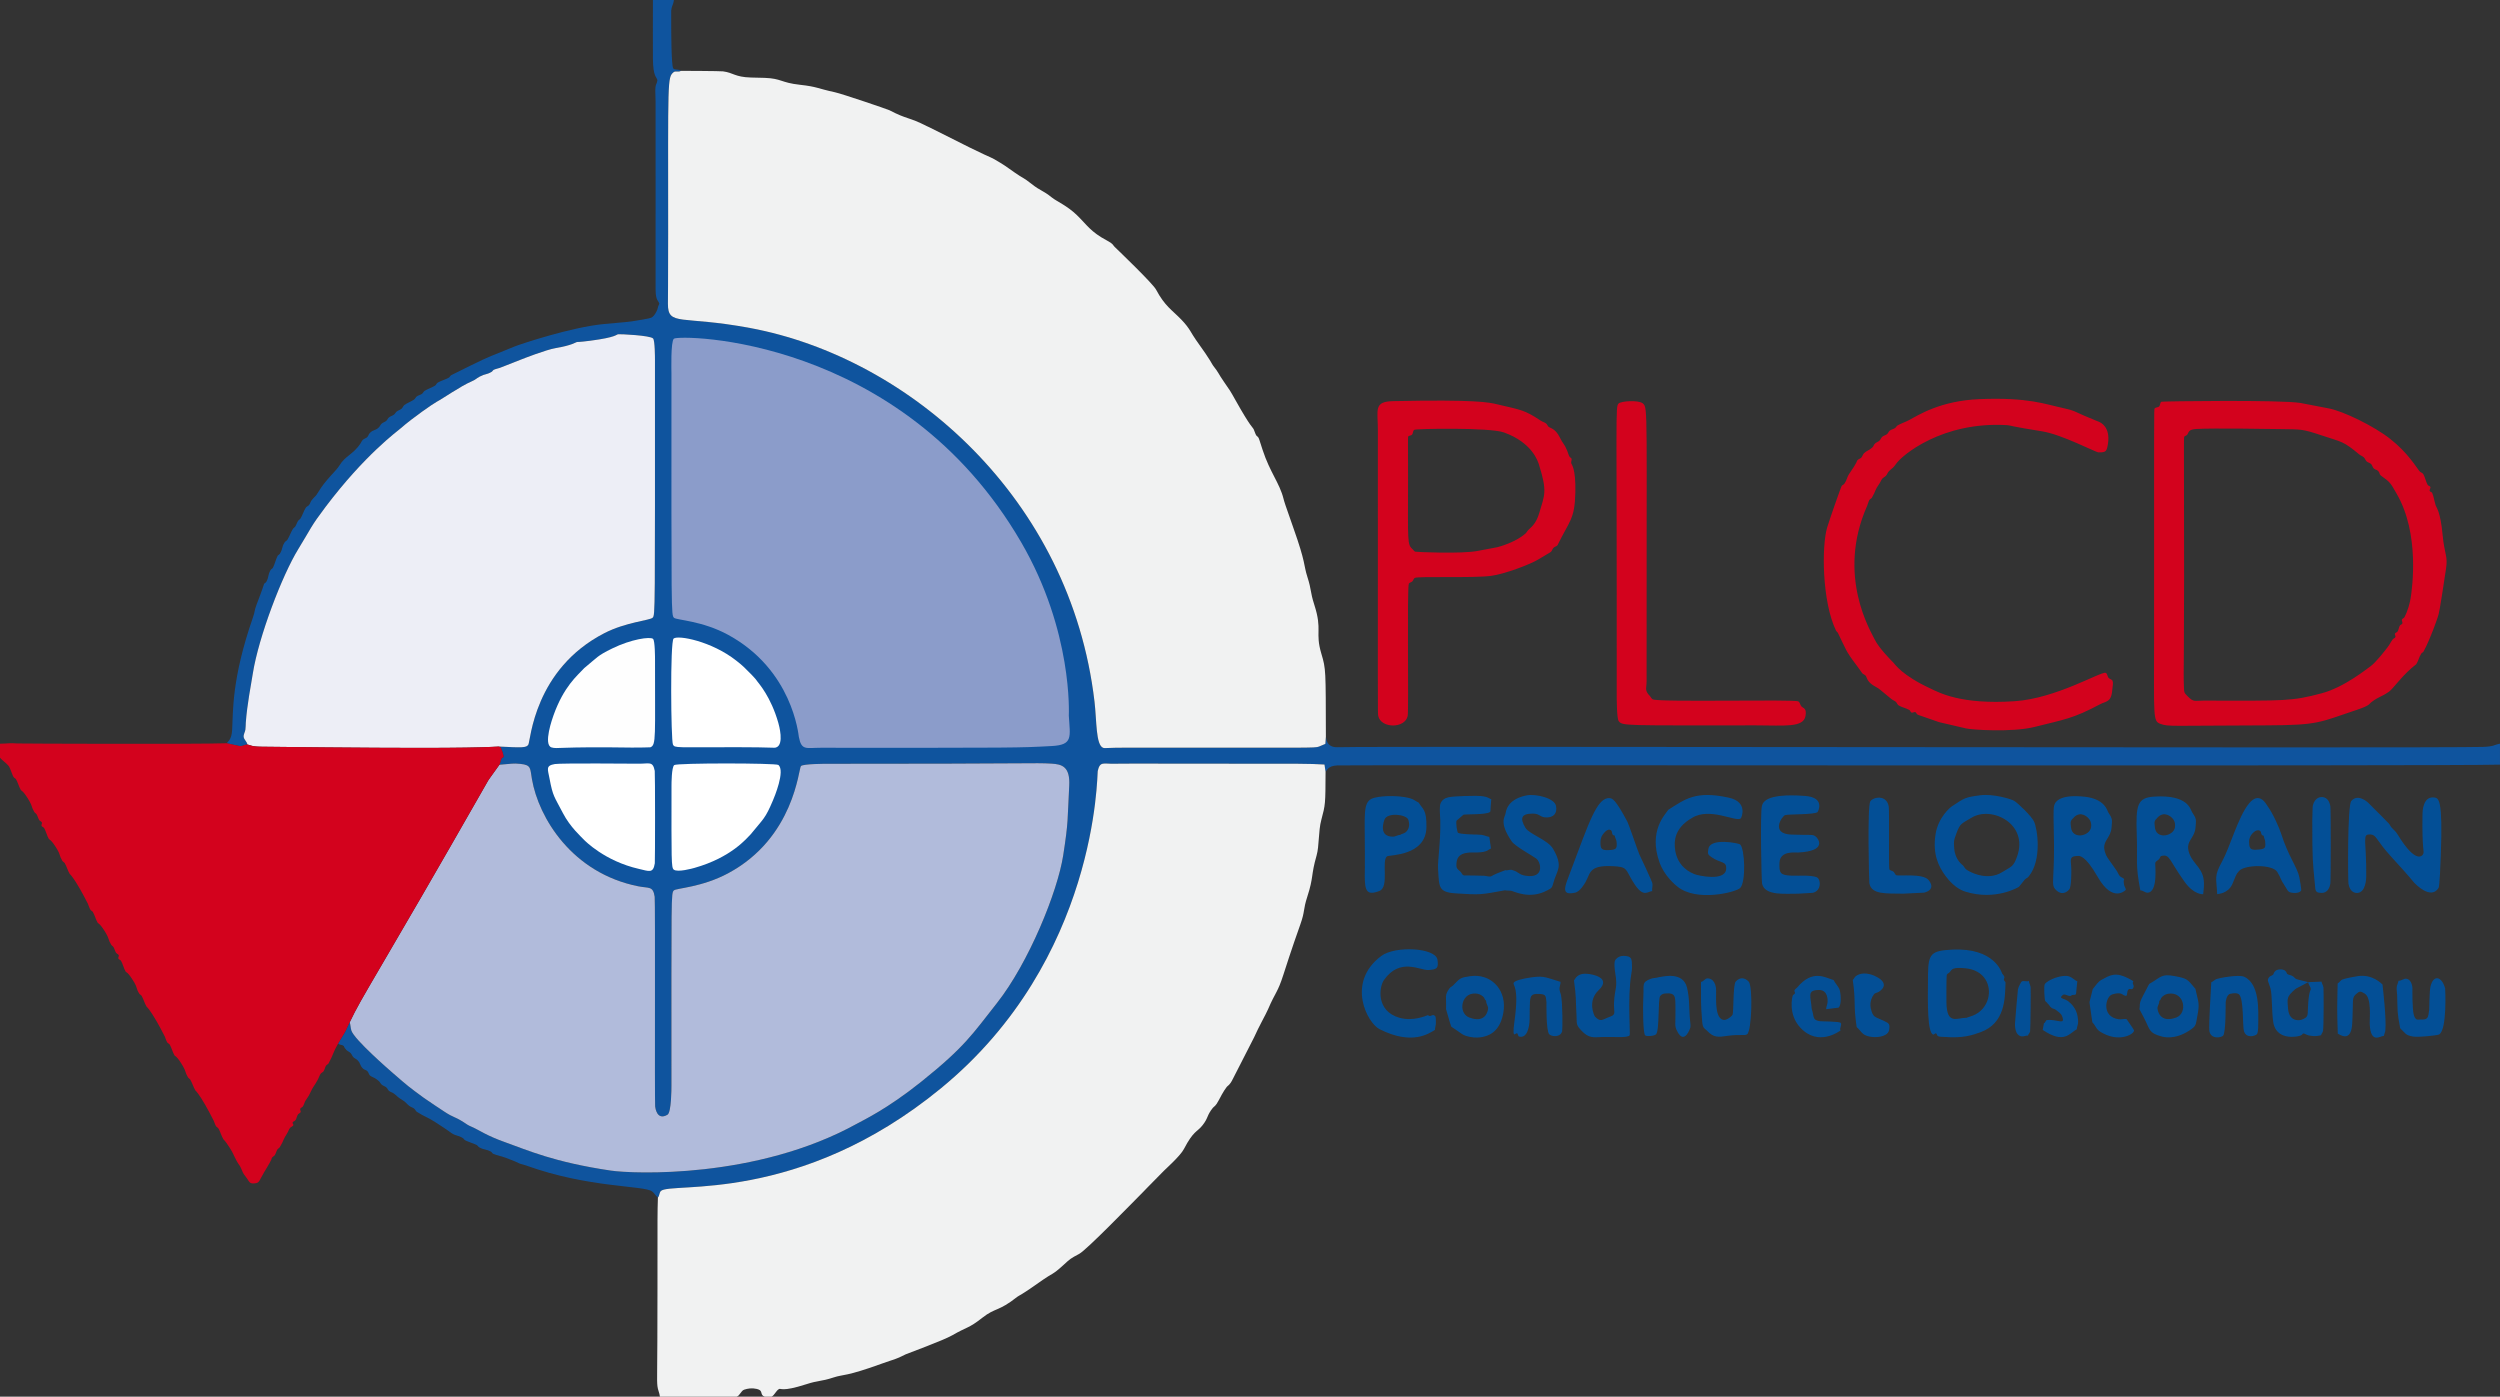 <?xml version="1.0" encoding="UTF-8" standalone="no"?>
<svg xmlns="http://www.w3.org/2000/svg" xmlns:xlink="http://www.w3.org/1999/xlink" xmlns:serif="http://www.serif.com/" width="100%" height="100%" viewBox="0 0 358 200" version="1.1" xml:space="preserve" style="fill-rule:evenodd;clip-rule:evenodd;stroke-linejoin:round;stroke-miterlimit:2;">
  <rect x="0" y="0" width="358" height="200" fill="#333333" stroke="none"/>
  <g id="Fondo">
    <path d="M189.665,109.481c-2.586,-0.14 -2.569,-0.118 -15.164,-0.121c-13.815,-0.004 -13.81,-0.028 -15.01,0.005c-1.469,0.04 -1.973,-0.391 -2.296,1.044c-0.102,0.456 0.038,26.972 -22.434,45.419c-20.395,16.742 -38.772,13.365 -40.124,14.728c-0.24,0.242 -0.185,0.689 -0.425,0.931c-0.328,-0.236 -0.507,-0.644 -0.835,-0.88c-1.21,-0.871 -9.113,-0.484 -18.022,-3.706c-0.297,-0.107 -0.608,-0.168 -0.908,-0.265c-0.169,-0.055 -0.133,-0.135 -2.055,-0.853c-0.581,-0.217 -1.201,-0.325 -1.774,-0.563c-0.132,-0.055 -0.178,-0.234 -0.305,-0.3c-0.821,-0.424 -0.902,-0.195 -1.707,-0.639c-0.134,-0.074 -0.198,-0.246 -0.336,-0.314c-0.536,-0.267 -1.127,-0.413 -1.661,-0.682c-0.143,-0.072 -0.21,-0.25 -0.349,-0.33c-0.78,-0.45 -0.869,-0.227 -1.618,-0.703c-0.185,-0.118 -0.148,-0.168 -2.27,-1.537c-1.306,-0.842 -1.379,-0.68 -2.682,-1.507c-0.165,-0.105 -0.22,-0.332 -0.374,-0.453c-0.213,-0.166 -0.496,-0.227 -0.708,-0.394c-0.51,-0.4 -0.409,-0.499 -1.081,-0.898c-0.623,-0.37 -0.547,-0.434 -1.105,-0.858c-0.216,-0.164 -0.504,-0.219 -0.714,-0.39c-0.164,-0.133 -0.224,-0.366 -0.384,-0.503c-0.196,-0.167 -0.471,-0.223 -0.664,-0.393c-0.278,-0.245 -0.12,-0.409 -1.033,-0.956c-0.212,-0.127 -0.47,-0.187 -0.649,-0.358c-0.173,-0.166 -0.199,-0.449 -0.369,-0.617c-0.173,-0.172 -0.456,-0.201 -0.63,-0.372c-0.517,-0.511 -0.267,-0.681 -0.789,-1.206c-0.169,-0.169 -0.417,-0.246 -0.583,-0.418c-0.166,-0.171 -0.231,-0.424 -0.396,-0.595c-0.17,-0.177 -0.423,-0.257 -0.593,-0.433c-0.444,-0.459 -0.321,-0.524 -0.363,-0.556c-0.376,-0.29 -0.464,-0.082 -0.837,-0.369c0.33,-0.514 0.291,-0.522 0.616,-1.029c0.616,-0.961 0.516,-0.994 1.049,-2.02c0.126,0.385 0.112,0.807 0.238,1.192c0.425,1.296 5.485,5.683 6.003,6.133c2.12,1.838 2.104,1.829 4.376,3.5c0.489,0.36 2.738,1.84 2.977,1.998c1.295,0.852 1.4,0.64 2.719,1.485c0.571,0.366 0.536,0.397 1.175,0.67c1.062,0.455 1.993,1.217 4.889,2.241c3.068,1.084 6.828,2.81 15.027,4.02c3.1,0.458 20.864,1.239 35.249,-6.728c0.893,-0.494 4.317,-2.1 9.159,-5.975c6.334,-5.068 7.394,-6.89 10.855,-11.272c4.575,-5.793 8.698,-15.977 9.501,-21.16c0.77,-4.965 0.598,-4.973 0.863,-9.99c0.145,-2.757 -1.058,-3.071 -2.56,-3.156c-2.56,-0.146 -2.544,0.039 -32.047,0.025c-0.306,-0 -3.478,-0.002 -3.808,0.323c-0.348,0.343 -0.931,10.258 -10.42,15.351c-3.775,2.026 -7.447,2.134 -7.775,2.455c-0.417,0.407 -0.349,0.526 -0.352,27.998c-0,0.333 -0,3.792 -0.567,4.127c-1.523,0.902 -1.746,-1.006 -1.765,-1.175c-0.08,-0.683 0.031,-29.401 -0.067,-30.036c-0.243,-1.578 -0.79,-1.189 -2.36,-1.502c-9.466,-1.887 -14.258,-9.808 -15.217,-15.343c-0.27,-1.555 -0.076,-2.025 -1.648,-2.182c-1.135,-0.113 -1.122,-0.019 -3.012,0.122c0.153,-0.292 0.178,-0.64 0.331,-0.932c0.054,-0.104 0.284,-0.104 0.273,-0.221c-0.051,-0.523 -0.378,-1.232 -0.425,-1.334c-0.038,-0.083 -0.208,-0.038 -0.246,-0.121c3.252,0.162 3.932,0.2 4.21,-0.27c0.323,-0.546 0.816,-10.8 10.919,-15.982c3.047,-1.563 6.521,-1.818 6.882,-2.199c0.375,-0.396 0.332,-0.497 0.332,-36.953c-0,-0.243 -0,-2.731 -0.268,-3.029c-0.401,-0.448 -4.743,-0.641 -4.99,-0.609c-0.324,0.042 -0.219,0.43 -3.976,0.926c-1.802,0.238 -1.809,0.157 -1.962,0.196c-0.237,0.061 -0.634,0.451 -3,0.858c-1.44,0.248 -4.685,1.529 -5.084,1.686c-0.235,0.093 -2.754,1.087 -2.934,1.151c-0.288,0.102 -0.598,0.146 -0.873,0.279c-0.129,0.063 -0.188,0.226 -0.313,0.297c-0.793,0.449 -0.87,0.238 -1.682,0.668c-0.602,0.318 -0.53,0.417 -1.153,0.683c-1.603,0.684 -4.153,2.479 -5.028,2.935c-0.439,0.229 -3.361,2.227 -5.157,3.8c-0.492,0.431 -5.119,3.792 -10.751,11.246c-2.177,2.882 -2.017,2.966 -3.902,6.036c-2.323,3.784 -5.678,12.564 -6.512,17.817c-0.276,1.738 -0.817,4.442 -1.006,7.036c-0.024,0.336 -0.009,0.675 -0.058,1.008c-0.053,0.356 -0.294,0.695 -0.246,1.051c0.054,0.398 0.479,0.683 0.533,1.081c-0.533,0.02 -0.483,0.205 -1.012,0.224c-0.158,0.006 -0.143,-0.03 -1.934,-0.405c0.112,-0.285 0.683,-0.411 0.766,-1.952c0.141,-2.606 -0.079,-7.296 2.978,-16.074c0.311,-0.893 0.171,-0.923 0.514,-1.818c1.037,-2.708 0.975,-2.728 1.071,-2.96c0.055,-0.133 0.25,-0.167 0.318,-0.295c0.432,-0.81 0.168,-0.896 0.625,-1.713c0.076,-0.135 0.264,-0.186 0.333,-0.324c0.266,-0.538 0.39,-1.138 0.657,-1.675c0.072,-0.144 0.263,-0.199 0.344,-0.338c0.45,-0.776 0.204,-0.876 0.681,-1.631c0.094,-0.15 0.295,-0.211 0.388,-0.362c0.299,-0.488 0.481,-1.041 0.773,-1.532c0.09,-0.151 0.268,-0.233 0.364,-0.381c0.156,-0.242 0.225,-0.535 0.382,-0.776c0.098,-0.15 0.285,-0.23 0.376,-0.385c0.286,-0.488 0.441,-1.047 0.743,-1.524c0.105,-0.166 0.336,-0.216 0.457,-0.371c0.167,-0.213 0.225,-0.497 0.391,-0.71c0.42,-0.536 0.514,-0.434 0.895,-1.083c1.092,-1.862 2.553,-3.017 3.092,-3.91c0.793,-1.316 1.917,-1.547 2.947,-3.041c0.135,-0.197 0.216,-0.436 0.387,-0.602c0.175,-0.17 0.452,-0.21 0.626,-0.381c0.17,-0.167 0.206,-0.441 0.379,-0.605c0.555,-0.528 0.72,-0.267 1.274,-0.779c0.166,-0.153 0.235,-0.394 0.404,-0.544c0.193,-0.17 0.466,-0.231 0.662,-0.398c0.16,-0.136 0.226,-0.364 0.39,-0.497c0.211,-0.171 0.496,-0.231 0.712,-0.395c0.158,-0.12 0.24,-0.323 0.397,-0.445c0.215,-0.168 0.498,-0.238 0.706,-0.415c0.168,-0.143 0.224,-0.396 0.403,-0.527c0.427,-0.311 0.947,-0.473 1.381,-0.774c0.161,-0.111 0.222,-0.331 0.381,-0.446c0.227,-0.165 0.525,-0.214 0.754,-0.377c0.152,-0.108 0.212,-0.322 0.37,-0.421c0.478,-0.3 1.035,-0.46 1.513,-0.761c0.156,-0.098 0.202,-0.326 0.362,-0.419c0.502,-0.289 1.08,-0.427 1.587,-0.706c0.149,-0.082 0.207,-0.283 0.356,-0.364c0.219,-0.119 0.207,-0.102 2.797,-1.388c3.006,-1.493 3.038,-1.362 6.151,-2.671c0.86,-0.362 8.307,-2.837 12.921,-3.261c3.534,-0.324 3.53,-0.311 3.947,-0.378c2.715,-0.432 2.785,-0.483 2.982,-0.626c0.283,-0.206 0.527,-0.668 0.561,-0.734c0.298,-0.567 0.145,-0.608 0.438,-1.165c-0.135,-0.507 -0.52,-0.406 -0.535,-2.004c-0.005,-0.534 -0.001,-26.797 -0.003,-26.998c-0.007,-1.311 -0.077,-1.293 -0.016,-2c0.047,-0.545 0.23,-0.486 0.277,-1.027c-0.175,-0.571 -0.587,-0.475 -0.643,-2.974c-0.015,-0.662 -0.001,-7.82 0.001,-8.5l3,0c-0.085,0.777 -0.297,0.719 -0.382,1.504c-0.005,0.05 0.001,0.029 0.001,1.995c0,0.505 0.001,5.959 0.291,6.301c0.244,0.287 0.833,0.057 1.077,0.344c-0.267,0.225 -0.763,-0.036 -1.03,0.19c-0.904,0.764 -0.779,1.004 -0.779,23.166c0,8.254 -0.033,8.249 -0.034,9.996c-0.003,3.268 1.887,1.628 11.765,3.47c22.842,4.259 45.917,24.426 49.323,53.506c0.32,2.732 0.177,6.205 1.238,6.616c0.263,0.102 0.275,-0.027 3.526,-0.028c26.733,-0.003 26.738,0.078 27.379,-0.153c0.311,-0.112 0.602,-0.274 0.913,-0.385l0.076,-1.014c0.09,0.124 -0.028,1.565 1.713,1.5c4.859,-0.181 156.745,0.166 163.92,-0.045c1.69,-0.05 1.628,-0.302 2.501,-0.464l0,3c-8.562,0.241 -163.622,0.015 -166.48,0.111c-1.425,0.048 -1.498,0.793 -1.699,0.899l-0.155,-1.029Z" style="fill:#10559f;fill-opacity:0.99;"></path>
    <path d="M97.487,10.144c0.484,0.002 5.642,0.022 6.048,0.075c1.513,0.196 1.678,0.812 3.982,0.882c0.667,0.02 1.334,0.025 2.001,0.05c2.41,0.091 2.294,0.685 5.009,0.986c2.56,0.284 2.491,0.528 5.024,1.071c1.039,0.223 7.579,2.453 7.813,2.576c2.581,1.351 2.75,0.946 5.342,2.271c0.16,0.082 0.171,0.049 2.01,0.987c6.983,3.56 7.048,3.398 7.636,3.74c1.565,0.912 1.528,0.927 2.999,1.959c1.141,0.801 1.205,0.672 2.312,1.551c1.425,1.131 1.58,0.88 2.994,2.012c0.668,0.535 2.144,1.139 3.551,2.498c1.465,1.414 1.938,2.385 4.325,3.649c0.938,0.496 0.805,0.635 1.096,0.914c0.491,0.471 5.451,5.227 5.918,6.104c1.273,2.395 2.283,2.904 3.648,4.326c1.215,1.265 1.399,1.952 2.055,2.864c2.383,3.313 2.238,3.404 2.458,3.682c0.863,1.092 0.739,1.153 1.547,2.311c0.894,1.28 0.89,1.262 1.658,2.634c2.229,3.982 2.448,3.839 2.619,4.196c0.13,0.271 0.196,0.572 0.344,0.834c0.077,0.135 0.245,0.202 0.321,0.337c0.125,0.223 0.098,0.209 0.604,1.758c1.066,3.259 2.427,4.739 2.999,7.008c0.086,0.343 0.177,0.703 1.417,4.192c1.815,5.107 1.429,5.212 1.998,6.993c0.63,1.97 0.36,2.022 0.995,4.001c1.187,3.696 0.083,3.883 1.005,6.991c0.667,2.248 0.627,2.276 0.651,11.914l-0.076,1.014c-0.311,0.112 -0.602,0.274 -0.913,0.385c-0.642,0.23 -0.647,0.15 -27.379,0.153c-3.251,0 -3.263,0.13 -3.526,0.028c-1.061,-0.412 -0.918,-3.884 -1.238,-6.616c-3.406,-29.08 -26.481,-49.247 -49.323,-53.506c-9.878,-1.842 -11.768,-0.202 -11.765,-3.47c0.001,-1.747 0.034,-1.742 0.034,-9.996c-0,-22.162 -0.125,-22.402 0.779,-23.166c0.267,-0.225 0.763,0.036 1.03,-0.19Z" style="fill:#f1f2f2;fill-opacity:1;"></path>
    <path d="M71.514,109.512c1.89,-0.141 1.877,-0.235 3.012,-0.122c1.571,0.156 1.378,0.626 1.648,2.182c0.959,5.535 5.751,13.456 15.217,15.343c1.57,0.313 2.117,-0.076 2.36,1.502c0.098,0.634 -0.013,29.353 0.067,30.036c0.02,0.168 0.242,2.077 1.765,1.175c0.567,-0.336 0.567,-3.794 0.567,-4.127c0.003,-27.471 -0.065,-27.591 0.352,-27.998c0.329,-0.321 4,-0.429 7.775,-2.455c9.489,-5.093 10.072,-15.009 10.42,-15.351c0.33,-0.325 3.502,-0.323 3.808,-0.323c29.503,0.014 29.487,-0.172 32.047,-0.025c1.502,0.086 2.706,0.4 2.56,3.156c-0.265,5.017 -0.093,5.025 -0.863,9.99c-0.804,5.184 -4.927,15.367 -9.501,21.16c-3.461,4.382 -4.521,6.204 -10.855,11.272c-4.842,3.874 -8.267,5.48 -9.159,5.975c-14.385,7.967 -32.149,7.185 -35.249,6.728c-8.199,-1.21 -11.959,-2.936 -15.027,-4.02c-2.896,-1.023 -3.828,-1.786 -4.889,-2.241c-0.639,-0.274 -0.604,-0.305 -1.175,-0.67c-1.319,-0.845 -1.424,-0.632 -2.719,-1.485c-0.24,-0.158 -2.489,-1.638 -2.977,-1.998c-2.272,-1.671 -2.255,-1.661 -4.376,-3.5c-0.519,-0.45 -5.579,-4.837 -6.003,-6.133c-0.126,-0.385 -0.112,-0.807 -0.238,-1.192c1.805,-3.849 3.813,-6.531 19.841,-34.644c0.109,-0.191 0.12,-0.159 1.593,-2.233Z" style="fill:#b1bbdb;"></path>
    <path d="M110.5,199.999l-1,0c-0.703,-0.24 -0.216,-0.8 -0.912,-1.038c-0.153,-0.052 -0.944,-0.322 -2.016,0.038c-0.463,0.156 -0.609,0.844 -1.072,1l-11,0c-0.051,-0.51 -0.304,-0.986 -0.355,-1.497c-0.112,-1.115 0.005,-1.112 0.005,-14.002c-0,-10.699 -0.009,-10.678 0.062,-13.013c0.24,-0.242 0.185,-0.689 0.425,-0.931c1.353,-1.363 19.729,2.014 40.124,-14.728c22.472,-18.447 22.331,-44.963 22.434,-45.419c0.322,-1.435 0.827,-1.004 2.296,-1.044c1.2,-0.033 1.196,-0.009 15.01,-0.005c12.595,0.004 12.577,-0.018 15.164,0.121l0.155,1.029c-0.019,4.664 -0.014,4.667 -0.608,6.893c-0.443,1.66 -0.278,3.712 -0.679,5.108c-0.837,2.916 -0.393,3.01 -1.324,5.883c-0.636,1.961 -0.307,2.035 -1.004,3.993c-1.256,3.53 -2.24,6.612 -2.424,7.19c-0.83,2.6 -1.132,2.455 -2.202,4.962c-0.306,0.716 -1.322,2.482 -1.992,4.005c-0.129,0.293 -2.675,5.203 -3.053,5.976c-0.455,0.931 -0.693,0.91 -0.856,1.114c-0.463,0.576 -1.056,1.734 -1.136,1.892c-0.481,0.939 -0.685,0.897 -0.86,1.115c-0.943,1.176 -0.587,1.391 -1.535,2.564c-0.729,0.903 -1.257,0.727 -2.605,3.323c-0.51,0.982 -2.512,2.761 -2.877,3.13c-2.751,2.779 -2.733,2.791 -2.973,3.032c-1.877,1.888 -8.088,8.294 -9.156,8.866c-1.262,0.676 -1.248,0.67 -2.311,1.647c-1.505,1.384 -1.637,1.178 -2.875,2.059c-3.323,2.364 -3.41,2.229 -3.687,2.448c-2.711,2.147 -3.104,1.503 -5.006,2.999c-1.964,1.546 -2.127,1.25 -4.301,2.506c-1.284,0.742 -6.44,2.612 -6.659,2.723c-1.584,0.809 -1.618,0.677 -3.305,1.291c-5.321,1.937 -5.6,1.555 -6.989,2.01c-1.968,0.645 -2.022,0.361 -3.999,0.998c-3.468,1.117 -3.578,0.522 -3.851,0.674c-0.441,0.245 -0.612,0.841 -1.053,1.086Z" style="fill:#f1f2f2;fill-opacity:1;"></path>
    <path d="M35.428,106.617c-0.054,-0.398 -0.479,-0.683 -0.533,-1.081c-0.048,-0.357 0.193,-0.695 0.246,-1.051c0.049,-0.333 0.034,-0.672 0.058,-1.008c0.189,-2.594 0.73,-5.298 1.006,-7.036c0.834,-5.253 4.189,-14.034 6.512,-17.817c1.885,-3.071 1.725,-3.154 3.902,-6.036c5.631,-7.454 10.259,-10.816 10.751,-11.246c1.796,-1.572 4.717,-3.57 5.157,-3.8c0.875,-0.456 3.425,-2.251 5.028,-2.935c0.623,-0.266 0.552,-0.365 1.153,-0.683c0.812,-0.429 0.889,-0.219 1.682,-0.668c0.125,-0.071 0.184,-0.234 0.313,-0.297c0.275,-0.134 0.585,-0.178 0.873,-0.279c0.18,-0.064 2.7,-1.058 2.934,-1.151c0.399,-0.157 3.643,-1.438 5.084,-1.686c2.366,-0.407 2.763,-0.797 3,-0.858c0.153,-0.039 0.16,0.041 1.962,-0.196c3.757,-0.496 3.652,-0.884 3.976,-0.926c0.247,-0.032 4.589,0.162 4.99,0.609c0.268,0.299 0.268,2.786 0.268,3.029c0,36.457 0.044,36.557 -0.332,36.953c-0.361,0.381 -3.834,0.636 -6.882,2.199c-10.104,5.182 -10.596,15.435 -10.919,15.982c-0.278,0.47 -0.958,0.433 -4.21,0.27c-2.714,0.139 -6.707,0.343 -33.966,0.024c-1.585,-0.019 -1.549,-0.236 -2.053,-0.312Z" style="fill:#edeef6;"></path>
    <path d="M153.055,102.497c0.183,3.041 0.629,4.167 -2.422,4.334c-4.782,0.261 -4.767,0.259 -33.148,0.249c-2.037,-0.001 -2.712,0.44 -3.089,-1.553c-0.063,-0.333 -0.899,-9.576 -10.103,-14.607c-3.737,-2.043 -7.41,-2.114 -7.769,-2.449c-0.423,-0.394 -0.373,-0.518 -0.373,-34.971c0,-0.434 -0.123,-4.599 0.352,-4.997c0.732,-0.613 32.517,-0.459 49.723,29.136c7.45,12.813 6.825,24.673 6.829,24.859Z" style="fill:#8b9cca;"></path>
    <path d="M0,108.5l0,-2c1.265,-0.018 1.243,-0.124 2.499,-0.035c0.387,0.027 25.484,0.122 29.983,-0.029c1.791,0.375 1.776,0.411 1.934,0.405c0.529,-0.02 0.479,-0.205 1.012,-0.224c0.504,0.077 0.468,0.294 2.053,0.312c27.26,0.319 31.253,0.115 33.966,-0.024c0.038,0.083 0.208,0.038 0.246,0.121c0.047,0.102 0.374,0.811 0.425,1.334c0.011,0.116 -0.219,0.117 -0.273,0.221c-0.153,0.292 -0.178,0.64 -0.331,0.932c-1.472,2.075 -1.484,2.043 -1.593,2.233c-16.028,28.113 -18.036,30.795 -19.841,34.644c-0.533,1.027 -0.433,1.06 -1.049,2.02c-0.325,0.507 -0.286,0.515 -0.616,1.029c-0.775,1.366 -0.608,1.423 -1.352,2.821c-0.08,0.15 -0.284,0.201 -0.375,0.344c-0.156,0.245 -0.192,0.556 -0.353,0.798c-0.101,0.152 -0.31,0.208 -0.414,0.357c-0.164,0.234 -0.244,0.517 -0.375,0.772c-0.515,1.003 -0.647,0.911 -1.11,1.934c-0.288,0.634 -0.344,0.581 -0.697,1.166c-0.152,0.251 -0.2,0.557 -0.36,0.803c-0.094,0.145 -0.323,0.185 -0.387,0.346c-0.06,0.149 0.119,0.33 0.059,0.479c-0.064,0.157 -0.295,0.189 -0.386,0.331c-0.158,0.245 -0.182,0.561 -0.344,0.804c-0.102,0.152 -0.352,0.181 -0.424,0.349c-0.053,0.124 0.164,0.269 0.106,0.392c-0.087,0.184 -0.351,0.223 -0.474,0.384c-0.174,0.227 -0.246,0.519 -0.402,0.759c-0.62,0.954 -0.47,1.022 -1.056,1.99c-0.086,0.142 -0.268,0.209 -0.356,0.35c-0.155,0.247 -0.202,0.552 -0.362,0.795c-0.1,0.151 -0.299,0.216 -0.402,0.365c-0.078,0.113 0.044,0.174 -0.788,1.519c-1.12,1.81 -0.939,2.088 -1.672,2.157c-0.777,0.073 -0.716,-0.152 -1.174,-0.77c-0.431,-0.582 -0.457,-0.554 -0.729,-1.232c-0.261,-0.65 -0.354,-0.573 -0.678,-1.171c-0.54,-0.995 -0.436,-1.029 -1.058,-1.988c-0.723,-1.115 -0.803,-1.048 -0.862,-1.147c-0.286,-0.482 -0.421,-1.043 -0.696,-1.531c-0.082,-0.146 -0.274,-0.205 -0.36,-0.348c-0.153,-0.252 -0.226,-0.544 -0.346,-0.814c-0.047,-0.106 -1.082,-2.124 -1.75,-3.152c-0.723,-1.114 -0.797,-1.05 -0.856,-1.149c-0.287,-0.481 -0.44,-1.034 -0.716,-1.522c-0.081,-0.144 -0.259,-0.215 -0.344,-0.357c-0.46,-0.768 -0.272,-0.842 -0.726,-1.604c-0.924,-1.55 -1.122,-1.396 -1.201,-1.53c-0.285,-0.483 -0.404,-1.05 -0.678,-1.538c-0.082,-0.147 -0.286,-0.196 -0.374,-0.339c-0.154,-0.252 -0.219,-0.549 -0.336,-0.82c-0.041,-0.094 -1.03,-2.03 -1.757,-3.149c-0.724,-1.114 -0.803,-1.048 -0.862,-1.146c-0.286,-0.482 -0.424,-1.041 -0.699,-1.529c-0.082,-0.145 -0.271,-0.207 -0.358,-0.35c-0.463,-0.763 -0.257,-0.844 -0.717,-1.608c-0.946,-1.57 -1.137,-1.39 -1.216,-1.525c-0.284,-0.483 -0.389,-1.056 -0.662,-1.544c-0.083,-0.148 -0.323,-0.174 -0.387,-0.331c-0.06,-0.149 0.119,-0.329 0.059,-0.478c-0.064,-0.161 -0.294,-0.201 -0.388,-0.346c-0.16,-0.246 -0.208,-0.552 -0.359,-0.803c-0.085,-0.141 -0.257,-0.216 -0.341,-0.357c-0.456,-0.764 -0.272,-0.838 -0.727,-1.603c-0.924,-1.553 -1.12,-1.397 -1.199,-1.531c-0.286,-0.482 -0.41,-1.047 -0.684,-1.535c-0.082,-0.146 -0.282,-0.199 -0.369,-0.342c-0.154,-0.252 -0.221,-0.548 -0.339,-0.819c-0.026,-0.059 -1.01,-2.009 -1.752,-3.152c-0.725,-1.116 -0.803,-1.049 -0.862,-1.147c-0.287,-0.481 -0.428,-1.038 -0.703,-1.526c-0.082,-0.145 -0.269,-0.209 -0.355,-0.352c-0.463,-0.765 -0.263,-0.847 -0.719,-1.607c-0.932,-1.554 -1.133,-1.391 -1.212,-1.526c-0.285,-0.482 -0.392,-1.054 -0.665,-1.543c-0.083,-0.148 -0.321,-0.176 -0.384,-0.333c-0.06,-0.148 0.114,-0.328 0.055,-0.476c-0.064,-0.161 -0.291,-0.202 -0.386,-0.348c-0.16,-0.246 -0.209,-0.552 -0.361,-0.803c-0.085,-0.141 -0.255,-0.217 -0.339,-0.358c-0.454,-0.761 -0.274,-0.835 -0.729,-1.602c-0.924,-1.555 -1.116,-1.398 -1.196,-1.532c-0.286,-0.482 -0.413,-1.045 -0.687,-1.534c-0.082,-0.147 -0.28,-0.201 -0.368,-0.345c-0.154,-0.252 -0.222,-0.547 -0.343,-0.817c-0.118,-0.263 -0.189,-0.557 -0.372,-0.78c-0.357,-0.436 -0.866,-0.73 -1.223,-1.166Zm346.016,-13.392c-1.893,1.424 -3.311,3.52 -3.9,3.93c-1.235,0.859 -1.363,0.627 -2.567,1.537c-0.275,0.208 -0.149,0.441 -2.002,1.057c-5.415,1.801 -5.388,2.217 -13.047,2.24c-13.905,0.042 -13.941,0.195 -15.082,-0.198c-1.153,-0.397 -0.953,-0.824 -0.953,-12.173c-0,-32.833 -0.01,-32.848 0.069,-32.988c0.12,-0.211 0.486,-0.142 0.658,-0.315c0.174,-0.175 0.104,-0.545 0.317,-0.669c0.116,-0.067 17.223,-0.298 19.938,0.18c0.771,0.136 3.731,0.715 4.055,0.779c2.105,0.412 6.446,2.531 8.76,4.349c2.609,2.049 3.798,4.168 4.237,4.665c0.14,0.158 0.4,0.199 0.507,0.381c0.283,0.48 0.362,1.061 0.632,1.549c0.08,0.144 0.339,0.145 0.392,0.301c0.062,0.182 -0.155,0.385 -0.098,0.568c0.045,0.147 0.302,0.145 0.361,0.287c0.24,0.579 0.307,1.217 0.508,1.811c0.115,0.339 0.659,0.856 0.967,4.075c0.297,3.093 0.788,3.066 0.5,4.982c-0.924,6.141 -1,6.37 -1.178,6.901c-0.135,0.403 -0.987,2.958 -2.02,4.912c-0.125,0.237 -0.227,0.119 -0.362,0.353c-0.413,0.72 -0.283,0.77 -0.694,1.487Zm-1.392,-7.392c0.433,-1.056 0.579,-2.06 0.609,-2.261c0.172,-1.181 1.315,-9.019 -2.048,-14.78c-0.878,-1.504 -0.827,-1.569 -2.256,-2.583c-0.27,-0.271 -0.103,-0.368 -0.376,-0.642c-0.268,-0.269 -0.363,-0.104 -0.633,-0.371c-0.173,-0.171 -0.201,-0.455 -0.374,-0.626c-0.177,-0.175 -0.46,-0.212 -0.643,-0.38c-0.172,-0.158 -0.229,-0.415 -0.398,-0.576c-0.186,-0.176 -0.45,-0.251 -0.647,-0.414c-2.319,-1.93 -2.435,-1.749 -5.312,-2.707c-2.938,-0.979 -2.958,-0.88 -6.044,-0.93c-0.961,-0.016 -9.691,-0.158 -12.011,-0.015c-1.187,0.073 -1.023,0.501 -1.304,0.842c-0.108,0.131 -0.357,0.135 -0.415,0.294c-0.038,0.103 -0.033,1.781 -0.032,1.936c0.094,31.264 -0.115,31.263 0.001,33.979c0.03,0.711 0.041,0.725 0.535,1.23c0.856,0.876 0.998,0.615 2.227,0.617c11.92,0.027 12.654,0.087 16.946,-1.046c3.257,-0.86 6.518,-3.542 6.987,-3.857c0.753,-0.504 2.245,-2.453 2.421,-2.682c0.427,-0.557 0.359,-0.584 0.767,-1.171c0.101,-0.146 0.336,-0.185 0.401,-0.35c0.06,-0.15 -0.131,-0.33 -0.071,-0.48c0.062,-0.157 0.302,-0.178 0.389,-0.322c0.156,-0.256 0.165,-0.583 0.318,-0.84c0.08,-0.135 0.31,-0.153 0.362,-0.302c0.061,-0.177 -0.121,-0.38 -0.064,-0.559c0.046,-0.144 0.265,-0.171 0.337,-0.304c0.125,-0.23 0.234,-0.465 0.33,-0.698Zm-121.599,-9.624c-0.159,0.16 -0.412,0.203 -0.572,0.363c-0.161,0.161 -0.194,0.427 -0.365,0.577c-0.127,0.111 -0.136,0.064 -1.806,1.083c-1.153,0.704 -4.867,2.11 -6.787,2.352c-2.674,0.338 -10.353,0.024 -10.897,0.289c-0.181,0.088 -0.202,0.355 -0.346,0.496c-0.145,0.142 -0.416,0.158 -0.507,0.34c-0.267,0.535 0.001,18.141 -0.162,18.928c-0.38,1.831 -3.814,1.816 -4.216,0.014c-0.094,-0.421 -0.047,-0.429 -0.056,-41.035c-0.001,-2.827 -0.629,-3.998 2.185,-4.057c11.929,-0.25 13.734,0.178 14.894,0.453c3.525,0.837 3.89,0.785 6.263,2.356c0.234,0.155 0.525,0.218 0.746,0.392c0.17,0.134 0.229,0.378 0.4,0.511c0.134,0.104 0.956,0.226 1.547,1.451c0.486,1.008 0.66,0.904 1.075,1.933c0.114,0.284 0.187,0.588 0.333,0.857c0.066,0.123 0.257,0.165 0.292,0.3c0.054,0.209 -0.096,0.434 -0.048,0.645c0.039,0.172 0.668,0.674 0.593,4.16c-0.083,3.888 -0.825,4.022 -2.565,7.59Zm-4.146,-2.222c0.246,-0.299 1.041,-0.704 1.54,-2.396c0.778,-2.634 1.174,-3.067 -0.038,-6.933c-0.163,-0.521 -0.995,-3.174 -5.027,-4.619c-2.045,-0.733 -12.58,-0.535 -12.831,-0.373c-0.217,0.14 -0.158,0.509 -0.33,0.702c-0.138,0.154 -0.465,0.098 -0.551,0.286c-0.032,0.069 -0.009,1.425 -0.009,5.964c0,9.261 -0.157,9.451 0.708,10.208c0.109,0.095 0.181,0.248 0.318,0.293c0.148,0.049 6.638,0.338 8.935,-0.109c2.645,-0.514 2.649,-0.483 2.875,-0.545c0.34,-0.094 2.556,-0.704 3.962,-1.927c0.179,-0.155 0.27,-0.395 0.448,-0.55Zm48.042,-10.964c0.545,-0.479 0.636,-0.336 1.178,-0.813c0.271,-0.238 0.141,-0.326 0.411,-0.583c0.182,-0.173 0.448,-0.238 0.631,-0.41c0.166,-0.156 0.227,-0.406 0.399,-0.555c0.201,-0.173 0.49,-0.22 0.696,-0.387c0.16,-0.13 0.214,-0.364 0.378,-0.489c0.225,-0.171 0.524,-0.219 0.759,-0.375c0.145,-0.097 0.214,-0.289 0.366,-0.376c0.509,-0.29 1.075,-0.466 1.593,-0.739c1.366,-0.72 4.519,-2.8 10.153,-3.025c7.024,-0.28 9.403,0.738 12.028,1.299c1.568,0.335 1.508,0.464 2.973,1.084c1.902,0.805 1.905,0.787 2.07,0.859c0.253,0.109 1.69,0.732 1.296,3.19c-0.17,1.061 -0.283,1.216 -1.355,1.192c-0.397,-0.009 -5.255,-2.564 -8.046,-3.008c-4.603,-0.732 -4.576,-0.859 -4.98,-0.885c-9.335,-0.588 -15.156,4.326 -15.995,5.589c-0.395,0.594 -0.486,0.496 -0.989,1.012c-0.175,0.18 -0.243,0.445 -0.41,0.633c-0.149,0.168 -0.383,0.247 -0.527,0.419c-0.179,0.214 -0.261,0.494 -0.425,0.719c-0.678,0.937 -0.486,1.022 -1.072,2.011c-0.082,0.139 -0.277,0.186 -0.358,0.326c-0.152,0.261 -0.2,0.57 -0.323,0.846c-4.435,9.988 0.564,18.023 1.065,19.095c0.577,1.235 2.442,3.101 2.684,3.344c0.24,0.24 1.227,1.826 5.331,3.722c1.163,0.537 4.252,2.333 12.043,1.813c5.985,-0.4 12.376,-4.303 13.037,-4.061c0.258,0.095 0.23,0.508 0.41,0.716c0.155,0.18 0.485,0.205 0.573,0.426c0.123,0.311 0.014,0.67 -0.007,1.004c-0.14,2.137 -0.787,1.822 -1.819,2.37c-3.864,2.049 -5.017,2.138 -9.313,3.22c-3.271,0.823 -9.071,0.404 -9.823,0.225c-3.685,-0.88 -3.694,-0.838 -4.004,-0.948c-2.75,-0.976 -2.746,-0.928 -2.969,-1.046c-0.136,-0.072 -0.16,-0.296 -0.305,-0.344c-0.173,-0.057 -0.371,0.126 -0.543,0.064c-0.153,-0.056 -0.173,-0.295 -0.315,-0.374c-0.487,-0.271 -1.059,-0.369 -1.537,-0.656c-0.18,-0.108 -0.229,-0.36 -0.387,-0.499c-0.193,-0.17 -0.45,-0.253 -0.649,-0.415c-1.739,-1.42 -1.698,-1.453 -2.236,-1.738c-1.304,-0.69 -1.246,-1.346 -1.423,-1.576c-0.134,-0.174 -0.389,-0.225 -0.531,-0.393c-0.071,-0.085 -0.026,-0.1 -0.803,-1.127c-1.626,-2.148 -1.474,-2.224 -2.658,-4.622c-0.063,-0.129 -0.21,-0.203 -0.273,-0.333c-2.02,-4.183 -2.066,-12.112 -1.273,-14.763c0.374,-1.249 1.978,-5.784 2.066,-5.934c0.088,-0.15 0.297,-0.197 0.395,-0.34c0.485,-0.711 0.276,-0.811 0.775,-1.528c1.132,-1.626 0.989,-1.706 1.098,-1.838c0.142,-0.172 0.403,-0.209 0.556,-0.371c0.168,-0.178 0.217,-0.448 0.385,-0.626Zm-15.421,38.966c-18.955,-0 -19.168,0.098 -19.705,-0.616c-0.285,-0.379 -0.282,-3.454 -0.282,-3.756c0.038,-41.075 -0.22,-41.197 0.275,-41.719c0.334,-0.352 2.854,-0.529 3.47,-0.009c0.76,0.641 0.501,0.881 0.535,39.726c0.001,1.184 -0.336,1.326 0.489,2.194c0.137,0.144 0.208,0.365 0.385,0.454c0.877,0.442 20.281,-0.036 20.856,0.294c0.244,0.14 0.251,0.514 0.446,0.718c0.3,0.315 0.763,0.208 0.582,1.351c-0.273,1.73 -3.04,1.362 -7.051,1.362Z" style="fill:#d3021d;fill-opacity:1;"></path>
    <path d="M107.505,96.495c0.479,0.549 0.519,0.485 0.926,1.06c0.212,0.3 1.964,2.227 3.024,5.957c0.077,0.272 0.89,3.132 -0.323,3.525c-0.333,0.108 -0.344,-0.038 -5.633,-0.038c-8.684,-0 -8.883,0.145 -9.133,-0.381c-0.285,-0.599 -0.417,-14.737 0.093,-15.175c0.622,-0.533 5.43,0.37 8.965,3.151c1.117,0.879 1.073,0.911 2.08,1.901Z" style="fill:#fff;"></path>
    <path d="M83.663,95.673c1.917,-1.565 1.801,-1.734 4.017,-2.818c2.719,-1.331 5.418,-1.717 5.831,-1.37c0.294,0.247 0.289,2.772 0.288,3.014c-0.022,10.99 0.203,12.195 -0.67,12.514c-0.023,0.008 -1.787,0.054 -2.629,0.041c-10.602,-0.163 -10.621,0.233 -11.507,-0.019c-1.256,-0.358 0.149,-4.267 0.274,-4.615c1.491,-4.149 3.381,-5.645 4.396,-6.746Z" style="fill:#fefefe;"></path>
    <path d="M107.486,119.487c-0.52,0.51 -2.736,3.302 -8.045,4.797c-0.229,0.064 -2.423,0.682 -2.96,0.244c-0.358,-0.293 -0.331,-1.243 -0.321,-12.029c0,-0.237 0.002,-2.633 0.389,-2.939c0.403,-0.319 14.573,-0.295 14.911,-0.02c1.02,0.832 -0.602,4.67 -0.761,5.046c-1.15,2.721 -1.349,2.601 -3.213,4.902Z" style="fill:#fff;"></path>
    <path d="M83.677,120.31c-0.425,-0.461 -2.032,-1.866 -3.068,-3.874c-1.231,-2.386 -1.426,-2.317 -1.92,-4.969c-0.247,-1.331 -0.584,-1.826 0.77,-2.056c0.809,-0.138 11.081,-0.057 12.045,-0.049c1.466,0.012 1.981,-0.405 2.256,1.037c0.06,0.313 0.054,12.944 0.009,13.225c-0.237,1.482 -0.792,1.142 -2.256,0.809c-4.948,-1.125 -7.762,-4.061 -7.837,-4.122Z" style="fill:#fff;"></path>
    <path d="M330.543,140.645l1.896,-0.077c0.046,0.287 0.232,0.539 0.278,0.825c0.04,0.251 0.052,5.7 -0.063,6.252c-0.045,0.217 -0.234,0.386 -0.279,0.603c-0.072,0 -0.773,0.26 -1.831,0.007c-0.255,-0.061 -0.48,-0.271 -0.743,-0.262c-0.111,0.004 0.023,0.383 -1.31,0.469c-2.573,0.166 -2.894,-1.704 -2.942,-1.984c-0.265,-1.541 -0.146,-4.002 -0.418,-4.95c-0.302,-1.056 -0.546,-1.093 -0.204,-1.58c0.14,-0.199 0.446,-0.223 0.609,-0.403c0.063,-0.07 0.121,-0.735 1.031,-0.732c0.864,0.003 0.871,0.587 0.95,0.651c0.222,0.179 0.569,0.146 0.79,0.324c0.2,0.092 0.316,0.32 0.516,0.412c0.129,0.059 0.127,0.033 1.718,0.445c-1.726,0.929 -1.737,0.89 -1.863,1.003c-1.212,1.084 -1.173,1.215 -1.027,2.835c0.174,1.944 1.736,1.617 1.908,1.551c0.954,-0.364 0.897,-0.529 0.936,-1.534c0.104,-2.698 0.412,-2.637 0.407,-2.869c-0.007,-0.35 -0.354,-0.636 -0.361,-0.986Zm-41.435,-13.645c-0.101,0.045 -3.338,2.024 -7.666,0.683c-0.279,-0.086 -1.551,-0.48 -2.855,-2.265c-0.937,-1.282 -1.872,-3.03 -1.413,-5.967c0.377,-2.415 2.119,-3.84 2.312,-3.967c1.868,-1.226 1.862,-1.306 4.078,-1.599c1.836,-0.243 4.395,0.524 4.846,0.785c0.567,0.328 2.493,2.202 2.855,2.954c0.493,1.023 1.185,5.505 -0.755,7.886c-0.232,0.285 -0.303,0.181 -0.559,0.444c-0.075,0.077 -0.063,0.078 -0.845,1.047Zm-4.033,-1.552c0.543,-0.056 1.098,-0.221 1.628,-0.551c1.38,-0.86 1.598,-0.731 2.146,-2.248c1.688,-4.678 -3.659,-7.327 -6.549,-5.54c-1.38,0.853 -1.595,0.727 -2.145,2.242c-0.373,1.029 -0.388,1.027 -0.314,2.113c0.116,1.694 1.191,2.391 1.227,2.442c0.188,0.152 0.265,0.414 0.453,0.566c0.382,0.308 1.911,1.144 3.554,0.976Zm2.115,15.25c-0.072,2.347 -0.062,5.826 -3.586,7.117c-1.167,0.427 -2.55,0.882 -5.105,0.674c-0.325,-0.026 -0.669,0.013 -0.971,-0.109c-0.154,-0.062 -0.135,-0.35 -0.293,-0.402c-0.147,-0.049 -0.3,0.236 -0.437,0.162c-0.754,-0.409 -0.772,-3.854 -0.704,-8.636c0.042,-2.941 0.465,-3.359 3.405,-3.515c6.15,-0.328 7.157,3.321 7.198,3.397c0.094,0.173 0.272,0.304 0.325,0.493c0.04,0.141 -0.093,0.291 -0.064,0.435c0.03,0.146 0.201,0.238 0.231,0.385Zm-2.483,2.235c0.466,-1.853 -0.512,-3.995 -3.222,-4.272c-2.022,-0.206 -1.964,0.195 -2.295,0.564c-0.122,0.136 -0.344,0.196 -0.406,0.368c-0.077,0.212 -0.058,3.591 -0.056,3.903c0.019,3.381 1.555,2.22 2.84,2.263c0.299,-0.114 0.61,-0.195 0.909,-0.309c1.196,-0.456 1.959,-1.438 2.23,-2.517Zm55.364,-27.03c0.161,0.159 1.64,1.629 1.993,2.008c0.167,0.179 0.249,0.427 0.416,0.606c0.484,0.52 0.54,0.459 0.911,1.065c2.531,4.14 3.488,3.023 3.622,2.687c0.17,-0.428 -0.195,-0.446 -0.11,-5.76c0.004,-0.228 0.04,-2.518 1.673,-2.309c0.663,0.085 1.244,0.25 0.947,8.299c-0.17,4.614 -0.289,4.606 -0.368,4.722c-1.12,1.641 -3.283,-0.651 -3.48,-0.86c-0.274,-0.291 -0.206,-0.349 -3.307,-3.741c-2.117,-2.316 -2.054,-3.066 -2.868,-3.122c-0.826,-0.056 -0.778,0.223 -0.813,1.052c-0.01,0.228 0.198,2.613 0.157,4.966c-0.004,0.217 -0.041,2.365 -1.345,2.354c-0.142,-0.001 -0.975,-0.008 -1.198,-1.309c-0.075,-0.438 -0.162,-11.193 0.401,-11.858c0.925,-1.092 2.269,0.11 2.413,0.239c0.081,0.072 0.071,0.071 0.955,0.961Zm-101.158,0.048c2.398,-1.501 3.882,-2.775 8.664,-1.72c2.801,0.618 1.803,2.885 1.696,2.971c-0.677,0.545 -4.445,-1.663 -6.968,-0.081c-0.242,0.152 -2.304,1.188 -2.469,3.413c-0.032,0.432 -0.253,3.411 2.791,4.639c0.571,0.23 4.408,1.079 4.56,-0.715c0.102,-1.197 -0.789,-0.799 -2.088,-1.707c-0.587,-0.41 -0.567,-0.485 -0.453,-1.2c0.261,-1.627 4.322,-0.8 4.523,-0.638c0.696,0.562 0.876,5.385 0.026,6.246c-0.587,0.594 -6.201,2.051 -8.992,-0.198c-0.27,-0.218 -1.869,-1.505 -2.572,-3.497c-1.586,-4.494 0.823,-6.802 1.281,-7.515Zm65.511,11.467c-0.026,0.005 -1.819,2.015 -4.031,-1.843c-1.838,-3.205 -2.633,-3.012 -2.886,-3.005c-1.324,0.037 -0.914,0.622 -0.897,1.937c0.003,0.228 0.032,2.453 -0.283,2.838c-0.093,0.114 -0.854,1.046 -1.838,0.165c-0.965,-0.864 -0.161,-1.128 -0.396,-9.016c-0.007,-0.249 -0.079,-2.64 0.053,-3.111c0.099,-0.353 0.481,-1.717 4.395,-1.29c2.908,0.317 3.222,2.02 3.336,2.193c0.644,0.982 0.594,1.03 0.5,2.201c-0.117,1.469 -1.188,1.84 -1.044,3.083c0.029,0.252 0.108,0.539 0.255,0.878c0.132,0.304 0.584,0.923 1.009,1.515c0.198,0.275 0.39,0.545 0.541,0.773c0.154,0.233 0.234,0.515 0.419,0.724c0.171,0.193 0.508,0.224 0.624,0.454c0.026,0.05 -0.142,0.032 -0.034,0.704c0.07,0.435 0.208,0.38 0.275,0.802Zm-4.969,-9.405c-0.065,-0.624 -0.476,-0.915 -0.51,-0.965l-0.002,-0.004c-0.031,-0.01 -0.964,-0.971 -1.931,-0.029c-0.591,0.575 -0.534,0.643 -0.446,1.469c0.19,1.786 2.67,1.256 2.873,-0.002c0.028,-0.173 0.031,-0.329 0.016,-0.468Zm7.039,9.493c-0.739,-3.952 -0.371,-3.975 -0.51,-8.007c-0.146,-4.239 0.068,-5.274 2.509,-5.426c4.879,-0.304 5.175,1.866 5.398,2.203c0.647,0.982 0.609,1.028 0.509,2.212c-0.147,1.742 -1.665,1.953 -0.801,3.953c0.607,1.404 1.986,1.993 2.004,4.043c0.008,0.86 -0.058,0.835 -0.109,1.571c-0.046,-0.018 -1.303,0.115 -2.659,-1.782c-2.34,-3.274 -2.09,-3.977 -3.329,-3.701c-0.179,0.04 -0.198,0.31 -0.32,0.447c-0.169,0.189 -0.46,0.288 -0.55,0.525c-0.069,0.182 0.457,4.158 -1.079,4.288c-0.369,0.031 -0.694,-0.357 -1.063,-0.326Zm3.344,-7.871c0.721,0.002 1.503,-0.466 1.615,-1.15c0.162,-0.992 -0.492,-1.399 -0.51,-1.451c-0.02,-0.006 -0.974,-0.964 -1.933,-0.013c-0.579,0.574 -0.514,0.642 -0.43,1.458c0.085,0.819 0.65,1.153 1.258,1.155Zm7.662,8.412c-0.114,-2.43 -0.474,-2.535 0.701,-4.675c1.148,-2.09 2.283,-6.383 3.859,-8.313c1.483,-1.815 2.454,0.091 2.619,0.32c0.856,1.185 1.72,3.189 1.995,4.053c1.022,3.213 2.328,4.812 2.588,6.184c0.029,0.152 0.337,1.782 0.257,1.911c-0.19,0.305 -0.664,0.36 -1.023,0.34c-0.946,-0.052 -0.826,-0.308 -1.361,-1.091c-0.628,-0.919 -0.458,-0.997 -1.04,-1.927c-0.692,-1.105 -4.625,-1.026 -5.426,-0.164c-0.561,0.603 -0.441,0.663 -0.995,1.904c-0.63,1.412 -2.049,1.402 -2.174,1.455Zm5.085,-6.394c0.222,0.053 0.532,0.036 0.954,-0.007c0.871,-0.09 0.914,-0.279 0.839,-1.145c-0.025,-0.284 -0.196,-0.542 -0.22,-0.826c-0.584,-0.074 -0.143,-0.702 -0.734,-0.778c-0.089,-0.011 -0.45,-0.057 -0.969,0.56c-0.24,0.286 -0.387,0.679 -0.386,1.053c0.002,0.744 0.126,1.05 0.516,1.142Zm-85.99,5.968c-0.542,-0.06 -1.163,0.99 -2.435,-0.87c-1.331,-1.948 -0.981,-2.538 -2.588,-2.674c-4.051,-0.343 -3.756,0.842 -4.502,2.192c-0.084,0.151 -0.767,1.388 -1.499,1.554c-2.149,0.489 -1.475,-0.9 -0.692,-2.969c2.672,-7.057 3.811,-10.744 5.648,-10.555c0.338,0.035 0.764,0.078 2.534,3.406c0.18,0.339 1.506,4.253 1.706,4.675c0.155,0.327 1.789,3.769 1.856,4.128c0.068,0.365 -0.096,0.748 -0.028,1.113Zm-5.368,-7.967c-0.644,-0.055 -0.126,-0.791 -0.772,-0.846c-0.094,-0.008 -0.393,-0.033 -0.943,0.7c-0.209,0.279 -0.315,0.644 -0.327,0.992c-0.037,1.145 0.193,1.299 1.35,1.227c0.959,-0.059 1.054,-0.263 0.952,-1.229c-0.031,-0.293 -0.23,-0.552 -0.261,-0.845Zm-15.727,7.837c-3.472,0.63 -3.465,0.67 -7.006,0.442c-2.543,-0.164 -2.399,-0.89 -2.561,-3.435c-0.086,-1.344 0.37,-3.57 0.318,-7.001c-0.011,-0.705 -0.122,-1.414 -0.043,-2.114c0.015,-0.136 0.11,-0.983 1.209,-1.21c1.045,-0.215 3.746,-0.202 4.072,-0.201c1.56,0.008 1.72,0.395 2.059,0.473c-0.161,1.689 -0.07,1.711 -0.173,1.814c-0.431,0.436 -3.535,0.311 -3.813,0.409c-0.026,0.009 -0.983,0.835 -0.989,0.853c-0.112,0.316 0.077,1.591 0.202,1.719c0.235,0.24 2.503,0.268 2.722,0.27c1.136,0.014 1.096,0.211 1.771,0.342l0.242,1.656c-0.398,0.112 -0.389,0.524 -2.034,0.57c-0.679,0.019 -2.747,-0.266 -2.9,1.428c-0.08,0.89 0.083,0.874 0.564,1.319c0.161,0.149 0.218,0.422 0.42,0.508c0.217,0.092 0.211,-0.014 2.948,0.077c0.33,0.011 0.662,0.159 0.987,0.095c0.176,-0.035 0.104,-0.185 2.062,-0.892c0.3,0.08 0.63,-0.122 0.929,-0.042c1.078,0.288 0.929,0.675 2.019,0.842c2.671,0.41 2.183,-1.89 1.514,-2.449c-0.37,-0.309 -3.043,-1.758 -3.528,-2.461c-1.907,-2.763 -0.944,-3.546 -0.905,-3.982c0.071,-0.133 0.053,-2.024 2.998,-2.616c1.303,-0.262 4.05,0.364 4.243,1.534c0.261,1.581 -1.114,1.614 -1.279,1.618c-1.082,0.026 -0.961,-0.548 -2.05,-0.549c-1.628,-0.001 -1.898,0.622 -1.061,2.031c0.549,0.924 3.212,1.711 3.968,3.025c1.508,2.618 0.529,2.998 0.035,4.868c-0.196,0.743 -0.251,0.736 -0.928,1.095c-2.453,1.301 -4.663,0.126 -5.053,0.046c-0.315,-0.065 -0.646,-0.019 -0.961,-0.084Zm-12.341,-12.553c0.585,0.991 1.152,0.961 1.103,3.525c-0.08,4.166 -5.338,3.932 -5.646,4.166c-0.824,0.627 0.348,4.389 -1.071,4.947c-1.872,0.737 -2.086,-0.072 -2.114,-2.076c-0.008,-0.56 0.055,-0.555 -0.008,-7.003c-0.034,-3.503 0.19,-4.129 2.039,-4.386c1.522,-0.211 2.824,-0.07 3.068,-0.044c1.919,0.208 1.945,0.556 2.63,0.87Zm-1.456,2.544l-0.026,-0.083c-0.258,-0.791 -3.012,-1.109 -3.417,-0.041c-0.078,0.205 -0.942,2.484 1.234,2.453c0.353,-0.005 0.673,-0.257 1.026,-0.262c0.21,-0.163 0.514,-0.174 0.725,-0.338c0.115,-0.089 0.784,-0.608 0.458,-1.729Zm55.801,10.493c-1.762,-0.033 -4.756,0.374 -5.175,-1.426c-0.094,-0.402 -0.28,-10.093 -0.028,-11.11c0.122,-0.492 0.467,-1.881 6.172,-1.463c2.966,0.218 1.865,2.245 1.796,2.31c-0.417,0.392 -4.284,0.281 -4.655,0.442c-0.486,0.211 -2.101,2.664 0.883,2.783c2.993,0.12 3.091,-0.111 3.596,0.358c0.2,0.186 1.698,1.994 -2.608,2.211c-0.408,0.021 -2.582,-0.303 -2.666,1.448c-0.074,1.544 0.144,1.793 1.693,1.865c0.664,0.031 1.33,-0.012 1.995,0.001c0.145,0.003 1.467,0.029 1.786,0.311c0.426,0.378 0.524,1.779 -0.623,2.124c-0.166,0.05 -0.16,0.011 -2.164,0.145Zm-53.024,17.387c0.396,0.397 0.619,-0.271 1.02,0.131c0.057,0.057 0.125,0.125 0.118,1.009c-0.003,0.33 -0.132,0.651 -0.135,0.98c-0.875,0.515 -3.252,2.25 -7.915,-0.097c-1.793,-0.903 -4.825,-6.712 0.23,-10.488c2.028,-1.515 7.787,-1.174 8.046,0.531c0.186,1.223 -0.068,1.403 -1.301,1.477c-1.187,0.071 -4.054,-1.832 -6.355,1.422c-0.718,1.015 -1.169,4.466 2.227,5.423c2.002,0.564 3.974,-0.361 4.065,-0.387Zm2.59,-0.864c0.087,-1.778 -0.271,-1.891 0.493,-2.96c0.136,-0.19 0.378,-0.278 0.54,-0.446c1.007,-1.04 1.021,-1.102 2.456,-1.305c2.778,-0.394 5.03,1.707 4.787,4.692c-0.027,0.334 -0.225,2.754 -2.023,3.664c-0.203,0.103 -1.286,0.651 -2.82,0.34c-1.174,-0.238 -1.085,-0.439 -2.681,-1.466c-0.094,-0.321 -0.111,-0.3 -0.204,-0.619l-0.547,-1.899Zm2.333,-0.472c-0.035,0.705 0.289,1.414 0.986,1.679c2.412,0.917 2.673,-1.013 2.705,-1.249c0.051,-0.381 -0.32,-0.741 -0.268,-1.122c-0.325,-0.264 -0.15,-0.391 -0.48,-0.659c-0.055,-0.044 -0.387,-0.314 -0.794,-0.375c-1.373,-0.207 -2.1,0.757 -2.148,1.727Zm98.354,-3.117c1.755,-0.996 1.695,-1.501 3.684,-1.125c1.77,0.335 1.785,0.421 2.94,1.82c0.412,1.966 0.654,1.961 0.265,3.95c-0.235,1.197 -0.096,1.338 -1.107,2.001c-2.121,1.39 -3.694,0.952 -4.011,0.864c-1.864,-0.519 -1.602,-0.924 -2.505,-2.657l-0.66,-1.253c0.148,-0.554 -0.162,-0.642 0.503,-1.885c0.073,-0.136 0.527,-0.985 0.891,-1.716Zm1.443,2.446c0.054,0.372 -0.302,0.729 -0.248,1.101c0.034,0.233 0.303,2.108 2.663,1.265c1.714,-0.612 1.234,-3.815 -1.168,-3.416c-0.394,0.065 -0.719,0.339 -0.772,0.384c-0.325,0.274 -0.153,0.395 -0.475,0.666Zm-83.806,-2.945c0.171,-0.149 0.369,-1.16 2.112,-0.937c0.216,0.028 3.4,0.436 1.418,2.323c-1.675,1.595 -0.597,3.714 -0.522,3.789c0.864,0.874 1.03,0.393 2.19,-0.008c0.917,-0.317 0.46,-0.661 0.54,-2.078c0.115,-2.028 0.514,-2.017 0.193,-4.021c-0.27,-1.684 -0.06,-1.955 0.042,-2.087c0.251,-0.326 0.711,-0.527 1.122,-0.514c1.244,0.039 1.187,0.41 1.214,1.644c0.007,0.324 -0.053,0.647 -0.105,0.967c-0.555,3.418 -0.109,8.572 -0.234,8.764c-0.278,0.427 -2.524,0.189 -3.864,0.244c-1.347,0.055 -1.981,0.224 -3.061,-0.936c-0.788,-0.846 -0.618,-0.947 -0.682,-2.104c-0.14,-2.543 -0.014,-2.534 -0.363,-5.046Zm47.108,-12.437c-2.375,-0.047 -4.542,0.17 -4.81,-1.518c-0.047,-0.299 -0.307,-11.003 0.136,-11.699c0.406,-0.638 2.352,-1.012 2.638,0.748c0.099,0.607 -0.02,8.762 0.086,8.975c0.105,0.21 0.43,0.203 0.608,0.356c0.162,0.139 0.199,0.423 0.396,0.506c0.352,0.148 3.733,-0.298 4.581,0.643c0.1,0.111 1.158,1.283 -0.469,1.808c-0.242,0.078 -0.232,0.013 -3.167,0.181Zm-28.921,12.632c0.346,-0.01 0.564,-0.49 0.91,-0.499c0.145,-0.004 1.007,-0.028 1.232,1.323c0.13,0.783 -0.352,4.217 1.002,4.613c0.52,0.152 1.308,-0.565 1.384,-0.746c0.164,-0.391 0.044,-4.294 0.452,-4.736c0.924,-1.002 1.755,-0.093 1.855,0.017c0.604,0.66 0.451,7.001 -0.225,7.525c-0.327,0.253 -0.934,-0.019 -2.722,0.219c-1.421,0.189 -2.008,0.346 -3.043,-0.741c-0.288,-0.303 -0.588,-0.27 -0.671,-1.262c-0.236,-2.852 -0.147,-2.835 -0.174,-5.71Zm73.073,0.058c0.276,-0.104 0.477,-0.363 0.753,-0.467c0.368,-0.138 3.168,-0.68 3.963,-0.319c2.301,1.046 1.997,5.08 2.013,6.59c0.001,0.13 0.015,1.388 -0.188,1.619c-0.237,0.27 -1.552,0.695 -1.873,-0.477c-0.194,-0.708 -0.003,-4.72 -0.721,-5.234c-0.329,-0.236 -0.815,-0.14 -1.213,-0.066c-0.56,0.105 -0.663,1.117 -0.674,1.229c-0.009,0.087 0.048,4.354 -0.37,4.772c-0.307,0.307 -1.804,0.556 -1.974,-0.732c-0.087,-0.664 0.252,-6.362 0.284,-6.914Zm18.1,0.159c0.261,-0.114 0.396,-0.432 0.658,-0.546c0.45,-0.196 1.972,-0.452 2.145,-0.481c2.198,-0.37 3.533,1.134 3.614,1.186c0.062,0.523 0.573,4.868 0.41,6.575c-0.025,0.264 -0.169,0.508 -0.194,0.772c-0.517,-0.007 -1.955,1.284 -2.046,-1.812c-0.02,-0.675 0.296,-3.638 -0.717,-4.236c-0.619,-0.365 -0.711,-0.394 -1.241,0.082c-0.641,0.576 -0.364,0.726 -0.545,4.192c-0.153,2.944 -1.926,1.484 -2.067,1.462c-0.123,-3.609 -0.091,-3.596 -0.018,-7.194Zm-111.284,-0.219c0.012,0.349 -0.162,0.687 -0.151,1.035c0.01,0.293 0.157,0.565 0.213,0.853c0.256,1.318 0.222,4.925 0.168,5.159c-0.219,0.95 -1.523,0.806 -1.852,0.457c-0.472,-0.5 -0.393,-4.584 -0.395,-4.602c-0.107,-0.866 -0.043,-1.096 -0.913,-1.167c-1.605,-0.13 -1.413,0.519 -1.485,2.115c-0.03,0.663 0.017,1.329 -0.042,1.989c-0.018,0.198 -0.209,2.358 -1.493,1.985c-0.17,-0.049 -0.112,-0.381 -0.272,-0.456c-0.137,-0.064 -0.333,0.233 -0.437,0.123c-0.177,-0.186 0.02,-1.568 0.04,-1.703c0.743,-5.201 -0.234,-5.207 -0.093,-5.636c0.121,-0.367 1.579,-0.632 1.725,-0.658c2.521,-0.457 2.533,-0.237 4.988,0.504Zm14.073,-0.671c0.524,-0.051 3.462,-0.9 4.042,1.513c0.399,1.658 0.258,3.067 0.442,4.792c0.031,0.294 0.083,0.595 0.036,0.888c-0.018,0.112 -0.842,2.516 -1.846,0.634c-0.503,-0.942 -0.246,-1.004 -0.29,-3.277c-0.033,-1.688 0.145,-2.375 -1.524,-2.212c-0.253,0.025 -0.525,0.156 -0.671,0.364c-0.328,0.47 -0.079,4.922 -0.587,5.473c-0.231,0.25 -1.304,0.347 -1.555,0.156c-0.304,-0.232 -0.36,-3.937 -0.255,-5.77c0.083,-1.448 -0.282,-1.84 1.092,-2.339c0.356,-0.129 0.758,-0.092 1.114,-0.221Zm105.92,0.511c0.38,0.048 0.733,-0.336 1.113,-0.287c0.8,0.102 0.874,1.222 0.882,1.35c0.005,0.08 -0.055,3.052 0.215,3.891c0.263,0.816 0.605,0.584 0.93,0.6c1.136,0.055 1.101,-0.28 1.262,-1.41c0.017,-0.116 0.016,-2.619 0.18,-3.314c0.415,-1.759 1.626,-1.482 2.099,0.277c0.013,0.047 0.302,5.933 -0.871,6.589c-0.238,0.133 -3.012,0.432 -3.759,0.291c-1.103,-0.209 -0.99,-0.423 -1.809,-1.185c-0.453,-2.375 -0.354,-2.368 -0.435,-4.772c-0.013,-0.376 -0.096,-0.752 -0.06,-1.126c0.03,-0.311 0.223,-0.592 0.253,-0.903Zm-80.887,-0.094c0.211,0.454 0.6,0.811 0.811,1.265c0.207,0.445 0.382,2.332 -0.122,2.682l-1.767,0.219c0.018,-0.356 0.196,-0.691 0.214,-1.047c0.009,-0.167 0.087,-1.7 -1.212,-1.701c-1.833,-0.001 -1.177,0.888 -1.069,2.706c0.404,1.143 0.027,1.592 1.179,1.764c0.308,0.046 2.815,0.012 2.983,0.248c0.207,0.291 -0.231,0.781 -0.024,1.072c-0.16,0.094 -3.159,2.381 -5.745,-0.378c-1.812,-1.934 -1.163,-4.457 -1.111,-4.597c0.055,-0.149 0.275,-0.197 0.325,-0.347c0.043,-0.129 -0.125,-0.276 -0.074,-0.403c0.075,-0.187 0.283,-0.288 0.412,-0.443c2.176,-2.619 4.001,-1.403 5.2,-1.04Zm42.919,0.153c-0.272,0.456 0.24,0.542 -0.034,1.001c-0.209,0.35 -0.433,-0.072 -0.706,0.237c-0.201,0.227 -0.072,0.641 -0.273,0.868c-0.533,-0.052 -0.439,-0.305 -0.978,-0.358c-0.085,-0.008 -0.454,-0.044 -1.057,0.159c-0.948,0.321 -1.576,3.209 0.959,3.551c0.366,0.049 0.742,-0.081 1.108,-0.032c0.09,0.127 1.073,1.526 1.078,1.619c0.028,0.524 -1.797,1.562 -3.964,0.644c-0.098,-0.041 -0.83,-0.352 -1.155,-0.656c-0.347,-0.325 -0.504,-0.82 -0.851,-1.145c-0.368,-2.712 -0.414,-2.693 -0.398,-2.929l0.457,-1.824c1.028,-1.376 1.156,-1.245 1.645,-1.53c1.26,-0.734 2.161,-0.814 4.168,0.394Zm25.624,-23.006c0.064,-1.946 0.031,-1.937 0.069,-2.101c0.292,-1.272 1.172,-1.259 1.318,-1.256c0.141,0.002 0.97,0.015 1.2,1.291c0.079,0.439 0.077,10.697 -0.001,11.132c-0.23,1.282 -1.05,1.296 -1.191,1.298c-1.027,0.017 -0.937,-0.32 -1.034,-1.355c-0.307,-3.251 -0.355,-3.243 -0.361,-9.009Zm-33.648,23.027c-0.207,1.723 -0.132,1.736 -0.223,1.855c-0.132,0.172 -0.493,0.009 -0.625,0.181c-0.317,0.263 -0.916,-0.344 -1.232,-0.081c-0.751,0.624 0.354,0.388 1.003,1.099c0.001,0.002 0.887,0.679 1.106,1.919c0.227,1.29 -0.071,1.272 -0.105,1.889c-1.043,0.571 -1.798,2.174 -4.88,0.095l0.18,-0.958c0.206,-0.023 0.227,-0.424 0.434,-0.448c1.486,-0.169 2.703,0.834 2.157,-0.57c-0.153,-0.393 -0.563,-0.635 -0.895,-0.896c-0.278,-0.219 -0.34,-0.082 -0.623,-0.298c-0.333,-0.255 -0.221,-0.348 -0.542,-0.593c-0.067,-0.18 -0.312,-0.255 -0.379,-0.436c-0.051,-0.137 -0.201,-2.066 -0.034,-2.339c0.38,-0.624 2.54,-1.49 3.556,-1.094c0.401,0.156 0.701,0.517 1.102,0.674Zm-32.157,-0.188c0.174,-0.136 0.234,-0.388 0.409,-0.524c0.167,-0.13 1,-0.782 2.64,-0.103c0.178,0.074 2.531,1.049 0.722,2.297c-0.224,0.154 -0.563,0.152 -0.728,0.369c-0.716,0.944 -0.488,1.912 -0.449,2.077c0.31,1.315 0.608,1.134 1.822,1.716c0.808,0.387 0.929,0.457 0.789,1.335c-0.187,1.172 -2.793,1.278 -3.705,0.558c-0.356,-0.281 -0.585,-0.702 -0.94,-0.983c-0.5,-3.361 -0.082,-3.38 -0.559,-6.742Zm25.214,0.137c0.036,0.307 0.217,0.586 0.253,0.893c0.038,0.323 -0.009,5.991 -0.075,6.348c-0.039,0.215 -0.262,0.368 -0.301,0.583c-0.294,-0.033 -0.586,0.148 -0.88,0.115c-1.081,-0.121 -0.984,-1.752 -0.974,-1.924c0.051,-0.868 0.379,-4.396 0.415,-4.778c0.029,-0.307 0.457,-1.118 0.543,-1.161c0.304,-0.153 0.715,0.078 1.019,-0.075Z" style="fill:#00529e;fill-opacity:0.93;"></path>
  </g>
</svg>
